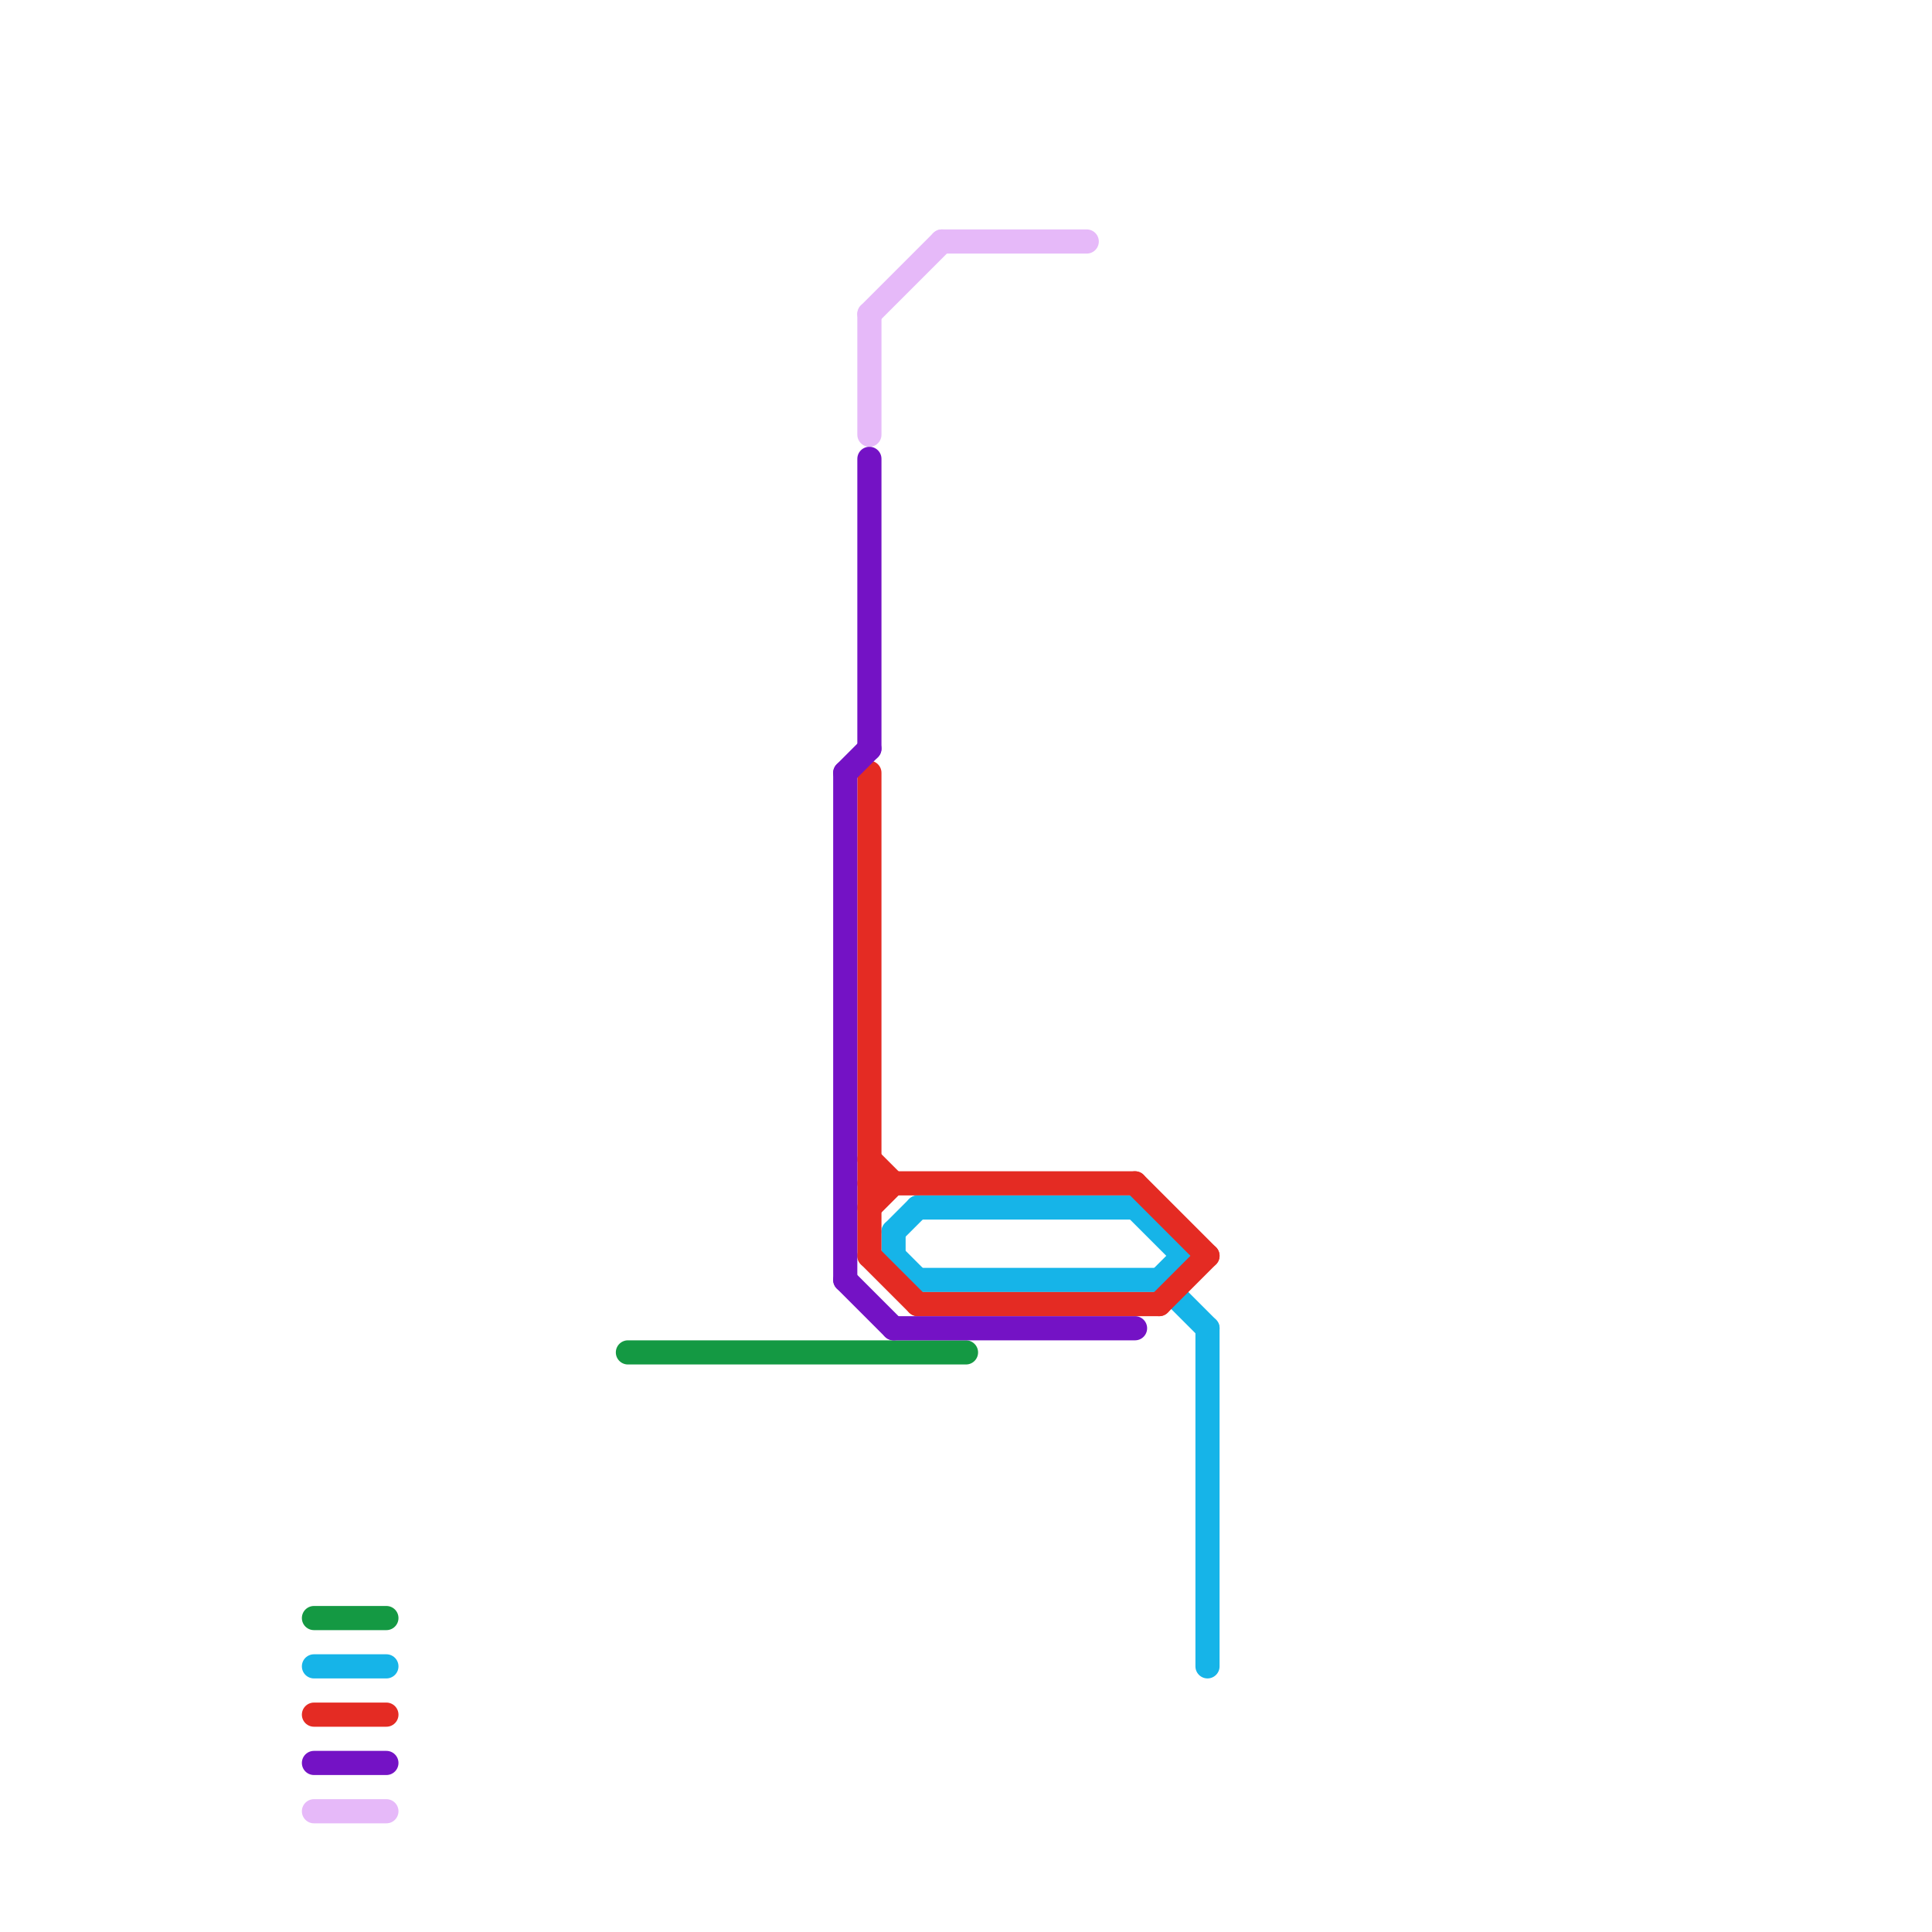
<svg version="1.1" xmlns="http://www.w3.org/2000/svg" viewBox="0 0 80 80">
<style>text { font: 1px Helvetica; font-weight: 600; white-space: pre; dominant-baseline: central; } line { stroke-width: 1; fill: none; stroke-linecap: round; stroke-linejoin: round; } .c0 { stroke: #149943 } .c1 { stroke: #16b4e8 } .c2 { stroke: #e42b23 } .c3 { stroke: #7412c5 } .c4 { stroke: #e6b9f9 }</style><defs><g id="wm-xf"><circle r="1.2" fill="#000"/><circle r="0.9" fill="#fff"/><circle r="0.6" fill="#000"/><circle r="0.3" fill="#fff"/></g><g id="wm"><circle r="0.6" fill="#000"/><circle r="0.3" fill="#fff"/></g></defs><line class="c0" x1="26" y1="56" x2="40" y2="56"/><line class="c0" x1="13" y1="67" x2="16" y2="67"/><line class="c1" x1="37" y1="51" x2="38" y2="50"/><line class="c1" x1="48" y1="53" x2="50" y2="55"/><line class="c1" x1="37" y1="51" x2="37" y2="52"/><line class="c1" x1="50" y1="55" x2="50" y2="69"/><line class="c1" x1="48" y1="53" x2="49" y2="52"/><line class="c1" x1="37" y1="52" x2="38" y2="53"/><line class="c1" x1="13" y1="69" x2="16" y2="69"/><line class="c1" x1="47" y1="50" x2="49" y2="52"/><line class="c1" x1="38" y1="53" x2="48" y2="53"/><line class="c1" x1="38" y1="50" x2="47" y2="50"/><line class="c2" x1="36" y1="32" x2="36" y2="52"/><line class="c2" x1="36" y1="49" x2="47" y2="49"/><line class="c2" x1="48" y1="54" x2="50" y2="52"/><line class="c2" x1="36" y1="50" x2="37" y2="49"/><line class="c2" x1="38" y1="54" x2="48" y2="54"/><line class="c2" x1="36" y1="52" x2="38" y2="54"/><line class="c2" x1="13" y1="71" x2="16" y2="71"/><line class="c2" x1="36" y1="48" x2="37" y2="49"/><line class="c2" x1="47" y1="49" x2="50" y2="52"/><line class="c3" x1="35" y1="53" x2="37" y2="55"/><line class="c3" x1="36" y1="19" x2="36" y2="31"/><line class="c3" x1="37" y1="55" x2="47" y2="55"/><line class="c3" x1="35" y1="32" x2="36" y2="31"/><line class="c3" x1="13" y1="73" x2="16" y2="73"/><line class="c3" x1="35" y1="32" x2="35" y2="53"/><line class="c4" x1="13" y1="75" x2="16" y2="75"/><line class="c4" x1="39" y1="10" x2="45" y2="10"/><line class="c4" x1="36" y1="13" x2="39" y2="10"/><line class="c4" x1="36" y1="13" x2="36" y2="18"/>
</svg>
